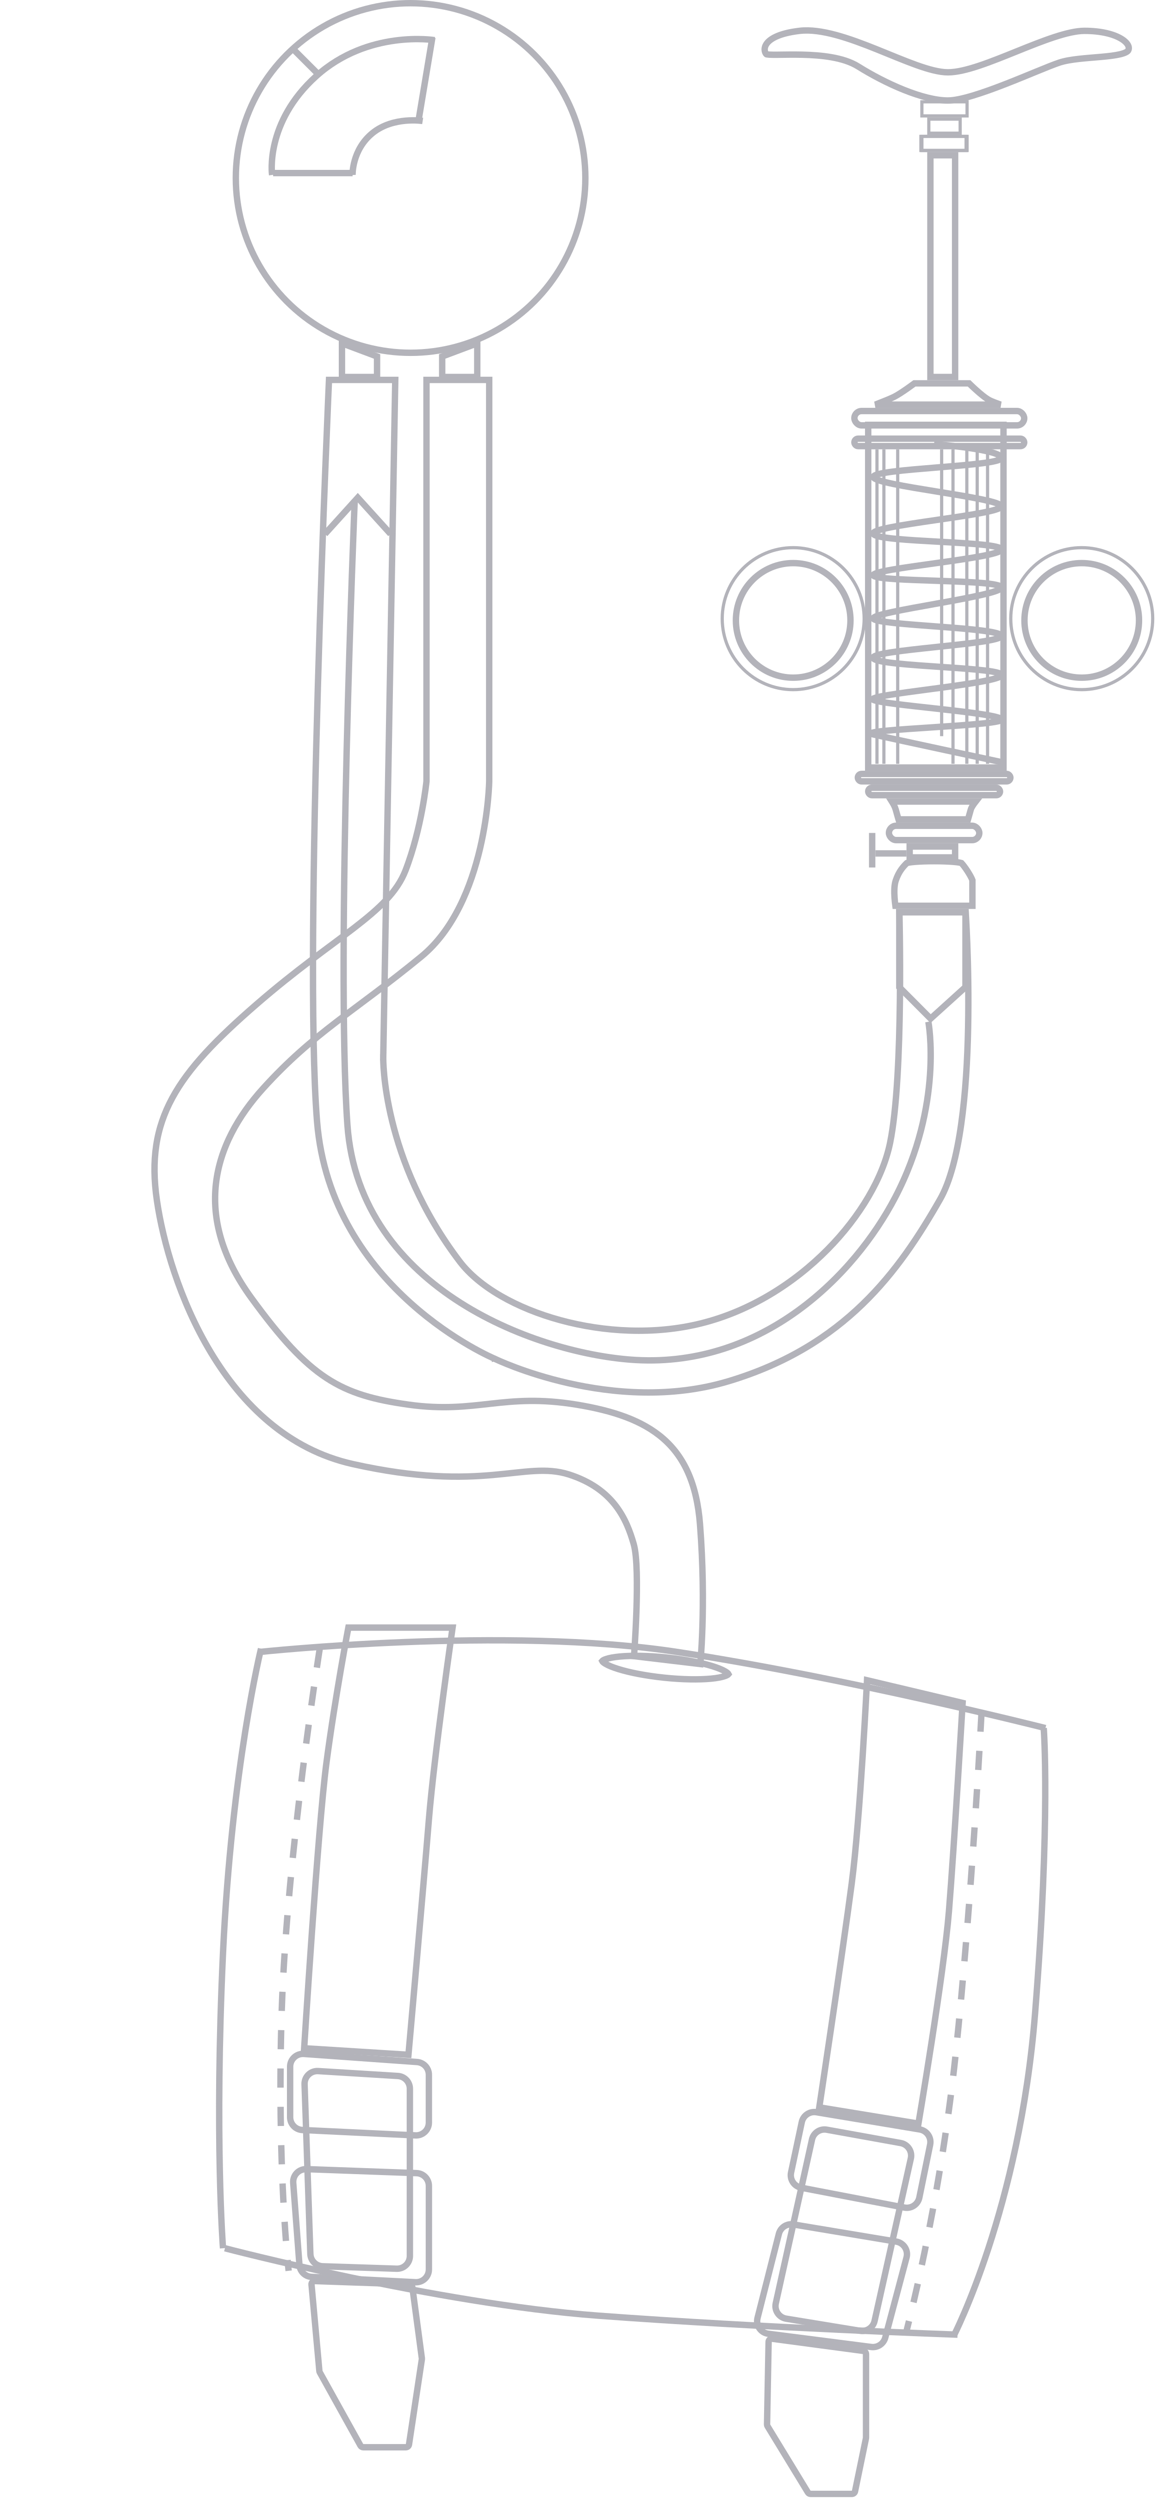 <svg width="362" height="782" viewBox="0 0 362 782" fill="none" xmlns="http://www.w3.org/2000/svg">
<g opacity="0.4">
<line x1="85.454" y1="54.141" x2="110.321" y2="54.141" stroke="#414152" stroke-width="2"/>
<path d="M85.132 54.727C85.132 54.727 82.761 38.381 98.979 23.785C115.197 9.189 135.948 12.56 135.948 12.56" stroke="#414152" stroke-width="2"/>
<line x1="130.957" y1="37.677" x2="135.282" y2="11.729" stroke="#414152" stroke-width="2"/>
<rect x="288.134" y="42.666" width="14.137" height="4.406" stroke="#414152"/>
<circle cx="248.172" cy="193.531" r="22.205" stroke="#414152"/>
<circle cx="338.452" cy="193.531" r="22.205" stroke="#414152"/>
<circle cx="338.451" cy="194.073" r="17.921" stroke="#414152" stroke-width="2"/>
<circle cx="248.171" cy="194.073" r="17.921" stroke="#414152" stroke-width="2"/>
<line x1="294.621" y1="140.555" x2="294.621" y2="230.293" stroke="#414152"/>
<circle cx="128.465" cy="55.681" r="54.681" stroke="#414152" stroke-width="2"/>
<path d="M110.305 54.739C110.305 54.739 110.068 46.897 116.555 41.628C123.041 36.359 132.248 37.842 132.248 37.842" stroke="#414152" stroke-width="2"/>
<path d="M250.216 9.643C253.547 9.258 257.426 9.831 261.59 10.958C265.745 12.082 270.109 13.735 274.395 15.456C278.658 17.168 282.87 18.958 286.635 20.31C290.381 21.654 293.836 22.623 296.592 22.623C299.33 22.623 302.738 21.766 306.394 20.545C310.069 19.317 314.104 17.682 318.116 16.064C322.143 14.439 326.15 12.831 329.821 11.627C333.51 10.417 336.763 9.649 339.299 9.649C344.589 9.649 348.448 10.71 350.745 12.076C351.896 12.761 352.594 13.485 352.928 14.128C353.245 14.738 353.243 15.278 352.997 15.771C352.928 15.909 352.74 16.121 352.281 16.357C351.831 16.59 351.211 16.799 350.427 16.984C348.857 17.355 346.81 17.586 344.545 17.789C342.31 17.989 339.857 18.162 337.589 18.417C335.322 18.672 333.14 19.018 331.414 19.594C328.151 20.682 321.282 23.698 314.407 26.367C310.937 27.715 307.434 28.988 304.304 29.923C301.149 30.865 298.463 31.436 296.592 31.436C292.728 31.436 287.866 30.138 282.841 28.128C277.835 26.126 272.751 23.451 268.471 20.775C266.155 19.328 263.243 18.453 260.218 17.919C257.183 17.383 253.967 17.177 251.003 17.109C248.043 17.041 245.291 17.11 243.226 17.127C242.182 17.135 241.328 17.131 240.69 17.093C240.371 17.074 240.13 17.047 239.961 17.017C239.881 17.002 239.835 16.988 239.812 16.981C239.669 16.863 239.411 16.527 239.299 15.976C239.186 15.421 239.236 14.71 239.68 13.953C240.582 12.414 243.274 10.444 250.216 9.643Z" stroke="#414152" stroke-width="2"/>
<rect x="291.103" y="48.572" width="7.731" height="69.358" stroke="#414152" stroke-width="2"/>
<rect x="288.438" y="42.666" width="14.137" height="4.406" stroke="#414152"/>
<rect x="290.603" y="37.26" width="9.812" height="4.406" stroke="#414152"/>
<rect x="288.438" y="31.854" width="14.137" height="4.406" stroke="#414152"/>
<line x1="91.873" y1="15.51" x2="99.441" y2="23.078" stroke="#414152" stroke-width="2"/>
<rect x="267.319" y="128.58" width="53.14" height="4.487" rx="2.244" stroke="#414152" stroke-width="2"/>
<rect x="267.319" y="137.229" width="53.14" height="2.325" rx="1.162" stroke="#414152" stroke-width="2"/>
<rect x="268.397" y="242.104" width="47.734" height="2.325" rx="1.162" stroke="#414152" stroke-width="2"/>
<rect x="271.642" y="246.428" width="41.247" height="2.325" rx="1.162" stroke="#414152" stroke-width="2"/>
<rect x="278.129" y="258.322" width="28.273" height="4.487" rx="2.244" stroke="#414152" stroke-width="2"/>
<rect x="271.642" y="132.904" width="42.329" height="107.2" stroke="#414152" stroke-width="2"/>
<line x1="280.872" y1="140.555" x2="280.872" y2="238.942" stroke="#414152"/>
<line x1="276.55" y1="140.555" x2="276.55" y2="238.942" stroke="#414152"/>
<line x1="308.985" y1="140.555" x2="308.985" y2="238.942" stroke="#414152"/>
<line x1="274.385" y1="140.555" x2="274.385" y2="238.942" stroke="#414152"/>
<line x1="305.741" y1="140.555" x2="305.741" y2="238.942" stroke="#414152"/>
<line x1="302.498" y1="140.555" x2="302.498" y2="238.942" stroke="#414152"/>
<line x1="298.169" y1="140.555" x2="298.169" y2="238.942" stroke="#414152"/>
<path d="M292.262 138.932C292.262 138.932 313.279 140.553 313.279 143.256C313.279 145.959 273.275 146.5 273.275 149.203C273.275 151.906 313.279 155.69 313.279 158.393C313.279 161.096 271.587 164.339 273.275 167.042C274.963 169.745 313.279 169.205 313.279 171.908C313.279 174.611 272.128 177.854 273.275 180.017C274.423 182.179 313.279 181.098 313.279 183.801C313.279 186.504 272.128 191.369 273.275 193.531C274.423 195.694 313.279 196.234 313.279 198.937C313.279 201.64 271.047 203.262 273.275 205.965C275.504 208.668 315.375 208.668 313.279 211.371C311.183 214.074 269.965 217.317 273.275 218.939C276.585 220.561 310.035 222.723 313.279 224.886C316.523 227.048 266.247 228.129 273.275 229.751C280.303 231.373 313.279 238.401 313.279 238.401" stroke="#414152" stroke-width="2"/>
<path d="M303.206 119.93C303.32 120.041 303.464 120.181 303.632 120.343C304.077 120.77 304.693 121.353 305.379 121.971C306.713 123.171 308.433 124.619 309.655 125.23C310.415 125.61 311.697 126.099 313.056 126.579H273.879C276.178 125.681 278.672 124.68 279.735 124.148C280.892 123.57 282.57 122.448 283.916 121.506C284.599 121.028 285.213 120.585 285.656 120.261C285.836 120.129 285.988 120.016 286.105 119.93H303.206Z" stroke="#414152" stroke-width="2"/>
<path d="M292.271 269.404C294.418 269.404 296.553 269.471 298.208 269.604C299.038 269.67 299.726 269.751 300.226 269.844C300.477 269.89 300.657 269.936 300.774 269.975C300.792 269.98 300.806 269.986 300.818 269.99C301.286 270.482 302.017 271.451 302.717 272.53C303.409 273.597 303.99 274.651 304.245 275.339V283.352H280.153C280.148 283.314 280.141 283.275 280.136 283.234C280.054 282.642 279.954 281.821 279.889 280.902C279.754 279.02 279.773 276.896 280.246 275.478C281.23 272.526 282.681 271.037 283.719 269.992C283.732 269.987 283.748 269.981 283.768 269.975C283.885 269.936 284.065 269.89 284.316 269.844C284.816 269.751 285.505 269.67 286.335 269.604C287.99 269.471 290.125 269.404 292.271 269.404Z" stroke="#414152" stroke-width="2"/>
<path d="M305.272 250.754C304.975 251.135 304.667 251.547 304.408 251.94C304.139 252.349 303.851 252.839 303.733 253.279C303.591 253.809 303.323 254.746 303.089 255.559C303.009 255.836 302.932 256.098 302.867 256.322H281.12C281.071 256.155 281.015 255.965 280.955 255.759C280.74 255.018 280.471 254.08 280.257 253.279C280.025 252.413 279.511 251.481 279.053 250.754H305.272Z" stroke="#414152" stroke-width="2"/>
<rect x="284.615" y="264.809" width="14.218" height="3.406" stroke="#414152" stroke-width="2"/>
<line x1="283.615" y1="266.971" x2="273.885" y2="266.971" stroke="#414152" stroke-width="2"/>
<line x1="272.885" y1="271.377" x2="272.885" y2="260.565" stroke="#414152" stroke-width="2"/>
<path d="M302.077 285.352V308.774L291.163 318.648L281.372 308.806V285.352H302.077Z" stroke="#414152" stroke-width="2"/>
<path d="M123.666 118.85L119.907 330.825L120.906 330.843C119.976 330.827 119.912 330.827 119.907 330.827V330.829C119.907 330.831 119.906 330.833 119.906 330.835V331.211C119.908 331.457 119.915 331.819 119.932 332.288C119.965 333.226 120.04 334.596 120.207 336.336C120.54 339.816 121.24 344.78 122.705 350.745C125.636 362.676 131.631 378.621 143.89 394.698C149.96 402.66 161.64 409.259 175.303 412.982C188.993 416.713 204.835 417.601 219.36 413.983C234.852 410.125 248.523 401.367 258.863 390.927C269.194 380.496 276.271 368.314 278.482 357.533C280.667 346.883 281.382 328.543 281.56 312.947C281.648 305.132 281.602 297.978 281.533 292.777C281.499 290.177 281.459 288.064 281.428 286.602C281.417 286.109 281.407 285.691 281.398 285.352H302.142C302.173 285.85 302.216 286.54 302.265 287.402C302.372 289.319 302.512 292.083 302.64 295.472C302.894 302.25 303.098 311.522 302.897 321.498C302.697 331.478 302.091 342.144 300.731 351.718C299.367 361.32 297.258 369.711 294.11 375.216C281.179 397.833 264.409 421.093 228.02 432.058C209.87 437.526 191.59 435.798 177.806 432.678C170.92 431.119 165.174 429.217 161.152 427.706C159.142 426.951 157.564 426.293 156.491 425.826C155.955 425.593 155.545 425.407 155.271 425.28C155.134 425.217 155.03 425.168 154.962 425.136C154.928 425.12 154.902 425.108 154.886 425.1C154.878 425.096 154.871 425.093 154.867 425.091C154.865 425.09 154.864 425.089 154.863 425.089V425.088L154.837 425.075L154.81 425.064L154.809 425.063C154.808 425.063 154.805 425.063 154.803 425.062C154.797 425.059 154.789 425.056 154.777 425.051C154.754 425.041 154.72 425.026 154.673 425.006C154.579 424.965 154.437 424.903 154.251 424.819C153.879 424.652 153.328 424.398 152.624 424.055C151.215 423.368 149.192 422.325 146.748 420.907C141.858 418.07 135.292 413.733 128.595 407.74C115.199 395.754 101.321 377.189 99.19 350.765C97.038 324.072 97.982 265.885 99.468 214.307C100.21 188.532 101.087 164.428 101.779 146.769C102.125 137.939 102.425 130.719 102.638 125.708C102.744 123.203 102.829 121.249 102.888 119.922C102.906 119.5 102.922 119.142 102.935 118.85H123.666Z" stroke="#414152" stroke-width="2"/>
<path d="M110.987 156.371C110.987 156.371 105.041 300.028 108.698 351.924C112.356 403.821 169.196 423.791 198.969 425.445C238.803 427.658 267.335 398.938 280.057 374.629C295.305 345.495 290.464 319.63 290.464 319.63" stroke="#414152" stroke-width="2"/>
<path d="M117.969 111.516V117.932H106.994V107.399L117.969 111.516Z" stroke="#414152" stroke-width="2"/>
<path d="M138.351 111.516V117.932H149.325V107.399L138.351 111.516Z" stroke="#414152" stroke-width="2"/>
<path d="M101.672 167.044L111.943 155.691L122.214 167.044" stroke="#414152" stroke-width="2"/>
<path d="M153.062 118.85V244.357C153.061 244.374 153.06 244.401 153.06 244.436C153.058 244.506 153.055 244.612 153.051 244.752C153.042 245.031 153.027 245.445 152.999 245.979C152.944 247.049 152.841 248.6 152.652 250.518C152.275 254.354 151.555 259.647 150.183 265.473C147.428 277.163 142.088 290.818 131.804 299.256C121.276 307.894 112.91 313.803 105.132 319.778C97.364 325.746 90.25 331.734 82.357 340.442C74.427 349.193 68.829 359.202 67.569 370.262C66.307 381.342 69.414 393.345 78.651 406.033C87.784 418.577 94.728 426.205 102.097 431.052C109.492 435.916 117.233 437.926 127.829 439.411C138.508 440.908 145.993 439.946 153.613 439.104C161.204 438.265 168.973 437.537 180.389 439.407C191.877 441.289 201.015 444.359 207.53 450.053C214.008 455.715 218.022 464.09 219.017 476.88C220.022 489.811 220.022 500.991 219.771 508.937C219.645 512.909 219.456 516.071 219.3 518.238C219.229 519.222 219.164 520.001 219.114 520.557L198.375 518.088C198.381 518.003 198.389 517.912 198.396 517.816C198.451 517.03 198.527 515.9 198.611 514.52C198.781 511.76 198.984 508 199.119 504.001C199.255 500.005 199.323 495.759 199.221 492.03C199.119 488.335 198.85 485.042 198.271 483.015C197.176 479.185 195.611 474.851 192.553 470.918C189.482 466.968 184.948 463.475 178.007 461.254C174.466 460.121 170.985 459.954 167.164 460.169C163.401 460.38 159.113 460.982 154.167 461.413C144.185 462.284 130.774 462.557 110.347 457.987C90.163 453.472 75.799 439.387 65.985 423.105C56.171 406.821 50.973 388.439 49.096 375.567C47.23 362.771 48.822 352.859 53.9 343.482C59.006 334.056 67.672 325.099 80.115 314.299C92.544 303.511 102.851 296.397 110.78 290.279C118.659 284.2 124.268 279.052 126.884 272.278C129.419 265.713 131.055 258.755 132.057 253.453C132.558 250.799 132.902 248.552 133.12 246.968C133.229 246.176 133.308 245.548 133.358 245.118C133.384 244.903 133.402 244.737 133.414 244.624C133.42 244.568 133.425 244.524 133.428 244.495C133.429 244.48 133.431 244.469 133.432 244.461C133.432 244.457 133.432 244.454 133.433 244.452V244.449L133.438 244.398V118.85H153.062Z" stroke="#414152" stroke-width="2"/>
<path d="M208.499 518.512C214.188 519.101 219.263 520.093 222.863 521.208C224.671 521.768 226.056 522.345 226.954 522.889C227.405 523.162 227.683 523.398 227.832 523.578C227.884 523.64 227.911 523.685 227.926 523.714C227.906 523.739 227.87 523.779 227.806 523.829C227.623 523.975 227.303 524.149 226.806 524.324C225.816 524.672 224.342 524.952 222.458 525.131C218.705 525.485 213.534 525.418 207.846 524.829C202.157 524.241 197.081 523.248 193.481 522.132C191.674 521.572 190.288 520.997 189.39 520.452C188.939 520.179 188.661 519.944 188.511 519.764C188.459 519.701 188.432 519.655 188.417 519.626C188.438 519.601 188.474 519.562 188.537 519.512C188.721 519.367 189.041 519.193 189.539 519.018C190.529 518.669 192.003 518.388 193.887 518.21C197.639 517.855 202.81 517.924 208.499 518.512Z" stroke="#414152" stroke-width="2"/>
<path d="M141.605 509.156C141.577 509.354 141.545 509.575 141.51 509.819C141.344 510.983 141.105 512.667 140.813 514.75C140.23 518.916 139.437 524.679 138.592 531.067C136.903 543.838 135.007 559.133 134.193 569.162C133.383 579.159 131.762 597.806 130.343 613.957C129.633 622.032 128.975 629.482 128.493 634.913C128.252 637.628 128.056 639.839 127.92 641.371C127.869 641.938 127.827 642.413 127.794 642.785L95.165 640.746C95.197 640.243 95.241 639.557 95.295 638.709C95.418 636.763 95.597 633.959 95.821 630.53C96.269 623.673 96.894 614.316 97.603 604.317C99.023 584.305 100.778 561.769 102.125 551.534C103.474 541.281 105.228 530.484 106.646 522.246C107.355 518.128 107.98 514.652 108.427 512.205C108.65 510.982 108.83 510.015 108.953 509.355C108.966 509.286 108.978 509.219 108.99 509.156H141.605Z" stroke="#414152" stroke-width="2"/>
<path d="M301.182 532.722C301.163 533.033 301.14 533.427 301.112 533.897C301.035 535.193 300.924 537.065 300.784 539.375C300.505 543.995 300.117 550.364 299.678 557.356C298.799 571.345 297.718 587.824 296.908 597.814C296.101 607.773 293.674 624.632 291.443 639.03C290.329 646.223 289.266 652.791 288.48 657.562C288.088 659.946 287.765 661.882 287.54 663.221C287.468 663.651 287.405 664.019 287.354 664.321L256.333 659.236C256.383 658.906 256.445 658.496 256.518 658.012C256.73 656.597 257.036 654.552 257.412 652.035C258.164 647 259.194 640.073 260.31 632.504C262.539 617.369 265.108 599.657 266.461 589.377C267.817 579.068 269.036 562.819 269.914 549.171C270.354 542.342 270.708 536.156 270.953 531.677C271.076 529.437 271.171 527.624 271.235 526.371C271.25 526.095 271.261 525.846 271.272 525.625L301.182 532.722Z" stroke="#414152" stroke-width="2"/>
<path d="M95.061 642.522L130.471 645.052C132.564 645.201 134.187 646.943 134.187 649.042V664.01C134.186 666.293 132.277 668.113 129.996 668.005L94.586 666.319C92.453 666.218 90.776 664.458 90.776 662.323V646.513C90.776 644.191 92.746 642.357 95.061 642.522Z" stroke="#414152" stroke-width="2"/>
<path d="M250.856 663.868C251.302 661.775 253.316 660.403 255.427 660.755L287.762 666.145C289.997 666.517 291.477 668.67 291.023 670.89L287.643 687.455C287.204 689.602 285.12 690.998 282.968 690.584L250.664 684.371C248.465 683.948 247.041 681.801 247.507 679.61L250.856 663.868Z" stroke="#414152" stroke-width="2"/>
<path d="M95.876 678.562L130.337 679.809C132.488 679.886 134.192 681.653 134.192 683.806V709.939C134.192 712.229 132.274 714.052 129.987 713.935L97.475 712.268C95.464 712.164 93.843 710.582 93.69 708.574L91.743 682.862C91.563 680.483 93.492 678.476 95.876 678.562Z" stroke="#414152" stroke-width="2"/>
<path d="M243.687 698.825C244.198 696.809 246.169 695.522 248.221 695.863L280.429 701.231C282.755 701.619 284.242 703.925 283.637 706.204L276.982 731.257C276.468 733.195 274.597 734.453 272.607 734.198L240.384 730.066C238.003 729.761 236.425 727.442 237.016 725.115L243.687 698.825Z" stroke="#414152" stroke-width="2"/>
<path d="M99.536 647.885L124.489 649.421C126.599 649.551 128.244 651.299 128.244 653.413V705.713C128.244 707.973 126.372 709.785 124.113 709.711L100.974 708.952C98.87 708.883 97.179 707.195 97.107 705.091L95.293 652.014C95.213 649.655 97.181 647.74 99.536 647.885Z" stroke="#414152" stroke-width="2"/>
<path d="M254.059 669.299C254.523 667.202 256.56 665.844 258.674 666.226L281.791 670.395C284.029 670.798 285.48 672.983 284.985 675.202L273.635 726.055C273.173 728.124 271.176 729.474 269.083 729.131L245.981 725.344C243.716 724.972 242.228 722.774 242.724 720.532L254.059 669.299Z" stroke="#414152" stroke-width="2"/>
<path d="M100.04 515.752C100.04 515.752 89.768 580.055 88.156 628.709C86.543 677.362 90.309 710.365 90.309 710.365" stroke="#414152" stroke-width="2" stroke-dasharray="6 6"/>
<path d="M307.096 535.726C307.096 535.726 304.115 594.355 298.987 642.764C293.859 691.173 283.323 730.354 283.323 730.354" stroke="#414152" stroke-width="2" stroke-dasharray="6 6"/>
<path d="M98.495 713.578L128.057 714.6C128.544 714.616 128.949 714.983 129.014 715.467L131.995 737.758C132.008 737.851 132.006 737.947 131.992 738.04L127.967 764.708C127.893 765.197 127.473 765.56 126.979 765.56H113.658C113.295 765.56 112.961 765.362 112.784 765.045L100.046 742.116C99.978 741.995 99.936 741.86 99.924 741.722L97.465 714.668C97.41 714.069 97.894 713.557 98.495 713.578Z" stroke="#414152" stroke-width="2"/>
<path d="M241.61 731.627L270.089 735.425C270.586 735.491 270.957 735.915 270.957 736.416V762.571C270.957 762.639 270.95 762.707 270.937 762.773L267.521 779.357C267.426 779.822 267.016 780.155 266.542 780.155H253.618C253.269 780.155 252.946 779.973 252.765 779.676L240.138 758.968C240.039 758.805 239.988 758.618 239.991 758.428L240.479 732.6C240.49 732.003 241.018 731.548 241.61 731.627Z" stroke="#414152" stroke-width="2"/>
<path d="M81.671 515.754C81.671 515.754 72.48 553.026 69.778 610.87C67.076 668.713 69.778 703.311 69.778 703.311" stroke="#414152" stroke-width="2"/>
<path d="M326.559 540.592C326.559 540.592 328.722 568.703 323.856 629.79C318.991 690.877 298.416 730.674 298.416 730.674" stroke="#414152" stroke-width="2"/>
<path d="M70.377 703.314C70.377 703.314 136.27 720.606 187.086 724.394C237.901 728.182 299.588 730.344 299.588 730.344" stroke="#414152" stroke-width="2"/>
<path d="M81.132 516.785C81.132 516.785 158.232 508.559 211.958 516.785C265.684 525.01 327.104 540.591 327.104 540.591" stroke="#414152" stroke-width="2"/>
</g>
</svg>
